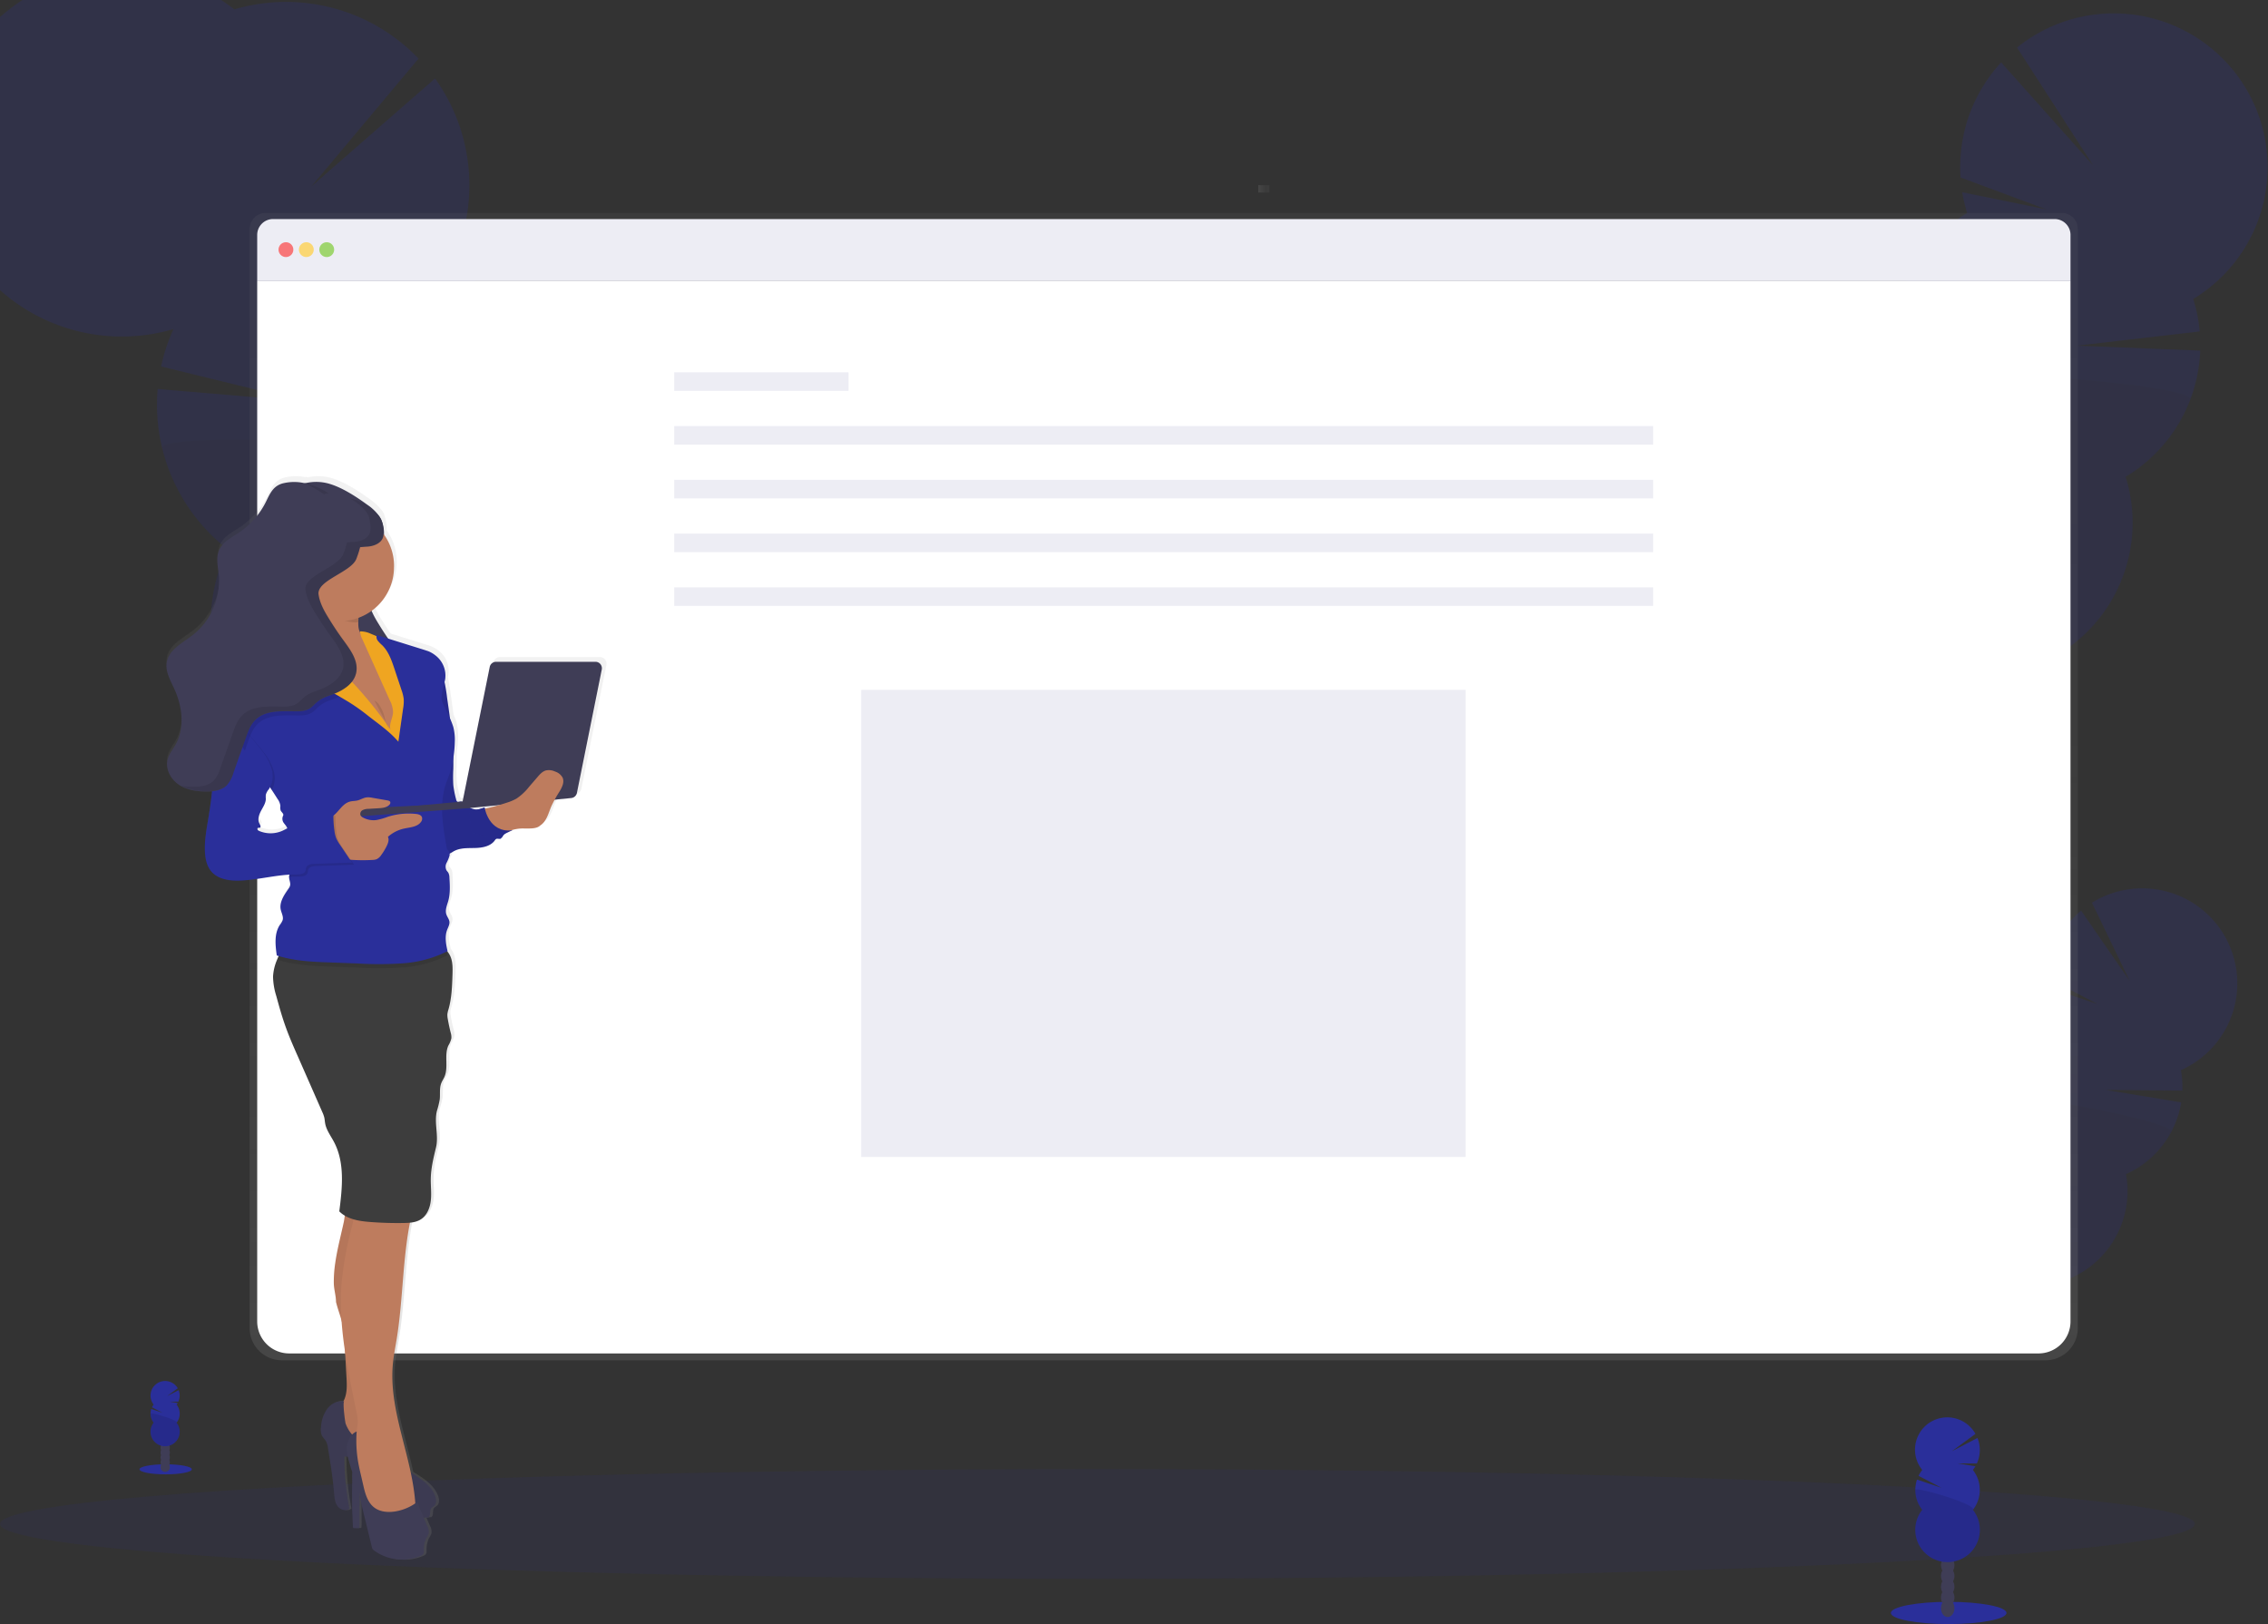 <svg xmlns="http://www.w3.org/2000/svg" width="486" height="348" viewBox="0 0 486 348">
    <rect x="0" y="0" width="486" height="348" fill="#333333" stroke="none"/>
    <defs>
        <linearGradient id="a" x1="49.998%" x2="49.998%" y1="100%" y2="-.002%">
            <stop offset="0%" stop-color="gray" stop-opacity=".25"/>
            <stop offset="54%" stop-color="gray" stop-opacity=".12"/>
            <stop offset="100%" stop-color="gray" stop-opacity=".1"/>
        </linearGradient>
        <linearGradient id="b" x1="49.855%" x2="49.855%" y1="99.807%" y2="-.193%">
            <stop offset="0%" stop-color="gray" stop-opacity=".25"/>
            <stop offset="54%" stop-color="gray" stop-opacity=".12"/>
            <stop offset="100%" stop-color="gray" stop-opacity=".1"/>
        </linearGradient>
        <linearGradient id="c" x1="50.03%" x2="50.03%" y1="99.995%" y2=".014%">
            <stop offset="0%" stop-color="gray" stop-opacity=".25"/>
            <stop offset="54%" stop-color="gray" stop-opacity=".12"/>
            <stop offset="100%" stop-color="gray" stop-opacity=".1"/>
        </linearGradient>
    </defs>
    <g fill="none" fill-rule="evenodd">
        <ellipse cx="235.161" cy="326.539" fill="#2A2F9A" opacity=".1" rx="235.161" ry="11.754"/>
        <g opacity=".2" transform="translate(414.53 189.902)">
            <path fill="#3F3D56" d="M7.797 99.067a7.093 7.093 0 0 1-.687 1.06 209.966 209.966 0 0 0-6.98-4.72c.045-.101.096-.202.151-.304a6.698 6.698 0 0 1 2.375-2.59c1.305-.802 2.767-.982 3.988-.341 1.222.64 1.891 1.963 1.96 3.484a6.65 6.65 0 0 1-.807 3.411z"/>
            <ellipse cx="7.242" cy="91.095" fill="#3F3D56" rx="5.564" ry="4.251" transform="rotate(-62.09 7.242 91.095)"/>
            <ellipse cx="10.428" cy="85.08" fill="#3F3D56" rx="5.564" ry="4.251" transform="rotate(-62.09 10.428 85.08)"/>
            <ellipse cx="13.613" cy="79.073" fill="#3F3D56" rx="5.564" ry="4.251" transform="rotate(-62.09 13.613 79.073)"/>
            <ellipse cx="16.8" cy="73.058" fill="#3F3D56" rx="5.564" ry="4.251" transform="rotate(-62.09 16.8 73.058)"/>
            <path fill="#2A2F9A" d="M24.503 24.425a21.024 21.024 0 0 1-.31-2.798l10.74 3.604-10.725-5.572a20.375 20.375 0 0 1 7.211-14.441l10.394 15.017-8.07-16.709a20.378 20.378 0 0 1 21.185-.233 20.362 20.362 0 0 1-2.123 36.116c.264 1.441.37 2.906.314 4.37l-16.346-.13L52.874 46.3a20.483 20.483 0 0 1-2.111 6.278 20.285 20.285 0 0 1-9.725 9.099c1.9 10.453-4.557 20.611-14.831 23.331-10.275 2.72-20.915-2.912-24.44-12.935C-1.757 62.049 3.018 51 12.736 46.697a20.371 20.371 0 0 1 11.767-22.272z"/>
            <path fill="#000" d="M50.763 52.592a20.285 20.285 0 0 1-9.725 9.085c1.9 10.453-4.557 20.611-14.831 23.331-10.275 2.72-20.915-2.912-24.44-12.935C-1.757 62.049 3.018 51 12.736 46.697c-.812-4.342 39.096 3.871 38.027 5.895z" opacity=".1"/>
        </g>
        <g opacity=".2" transform="translate(391.013 2.766)">
            <path fill="#3F3D56" d="M18.545 166.072a12.171 12.171 0 0 1-.89 1.844 395.979 395.979 0 0 0-12.163-6.223c.06-.17.12-.345.184-.52a10.837 10.837 0 0 1 3.302-4.61c1.936-1.549 4.265-2.134 6.34-1.346 2.075.788 3.426 2.766 3.845 5.209.3 1.903.087 3.852-.618 5.646z"/>
            <ellipse cx="17.041" cy="156.162" fill="#3F3D56" rx="8.987" ry="6.865" transform="rotate(-68.839 17.041 156.162)"/>
            <ellipse cx="19.965" cy="143.053" fill="#3F3D56" rx="9.012" ry="6.884" transform="rotate(-69.16 19.965 143.053)"/>
            <ellipse cx="23.882" cy="132.762" fill="#3F3D56" rx="9.012" ry="6.884" transform="rotate(-69.16 23.882 132.762)"/>
            <ellipse cx="27.804" cy="122.466" fill="#3F3D56" rx="9.012" ry="6.884" transform="rotate(-69.16 27.804 122.466)"/>
            <path fill="#2A2F9A" d="M30.516 42.862a32.886 32.886 0 0 1-1.056-4.44l17.983 3.66-18.338-6.821a33 33 0 0 1 8.705-24.664l19.69 22.06L41.203 7.42a32.993 32.993 0 0 1 33.971-4.547 32.967 32.967 0 0 1 3.793 58.424 33.074 33.074 0 0 1 1.383 6.956L54.07 71.301l26.393 1.055A32.963 32.963 0 0 1 64.476 99.4c5.125 16.411-3.227 34.004-19.186 40.413-15.96 6.41-34.166-.518-41.823-15.912-7.657-15.395-2.193-34.087 12.552-42.938-4.538-14.523 1.451-30.263 14.497-38.1z"/>
            <path fill="#000" d="M78.313 82.852A32.826 32.826 0 0 1 64.48 99.39c5.126 16.411-3.226 34.004-19.186 40.413-15.959 6.41-34.166-.518-41.823-15.913-7.657-15.394-2.192-34.086 12.552-42.937-2.153-6.813 63.604-1.563 62.29 1.899z" opacity=".1"/>
        </g>
        <g opacity=".2" transform="translate(21.672)">
            <path fill="#3F3D56" d="M71.337 203.08c.195.788.455 1.56.78 2.305a428.468 428.468 0 0 1 15.27-5.532c-.045-.207-.091-.428-.142-.64a12.928 12.928 0 0 0-3.228-5.95c-2.056-2.117-4.722-3.149-7.285-2.522-2.564.627-4.454 2.765-5.303 5.582a12.86 12.86 0 0 0-.092 6.757z"/>
            <ellipse cx="76.202" cy="188.4" fill="#3F3D56" rx="8.189" ry="10.717" transform="rotate(-13.72 76.202 188.4)"/>
            <ellipse cx="73.091" cy="175.672" fill="#3F3D56" rx="8.189" ry="10.717" transform="rotate(-13.72 73.091 175.672)"/>
            <ellipse cx="69.982" cy="162.953" fill="#3F3D56" rx="8.189" ry="10.717" transform="rotate(-13.72 69.982 162.953)"/>
            <ellipse cx="66.881" cy="150.234" fill="#3F3D56" rx="8.189" ry="10.717" transform="rotate(-13.72 66.881 150.234)"/>
            <path fill="#2A2F9A" d="M75.385 55.915a38.617 38.617 0 0 0 1.9-5.07L55.55 52.513l22.644-5.346a39.269 39.269 0 0 0-6.64-30.357l-26.49 23.125L68.017 12.56a39.231 39.231 0 0 0-39.48-10.552 39.199 39.199 0 1 0-13.044 68.51 39.205 39.205 0 0 0-2.651 8.006l30.57 7.471-31.299-2.65a39.223 39.223 0 0 0 14.88 34.27c-8.48 18.61-1.226 40.611 16.663 50.534 17.889 9.923 40.403 4.434 51.713-12.608 11.31-17.041 7.616-39.91-8.484-52.528 7.502-16.471 2.75-35.934-11.5-47.098z"/>
            <path fill="#000" d="M13.086 96.066a39.048 39.048 0 0 0 13.907 21.563c-8.475 18.612-1.215 40.61 16.676 50.528 17.89 9.918 40.402 4.424 51.708-12.619 11.307-17.043 7.61-39.91-8.492-52.525 3.528-7.726-74.841-11.22-73.799-6.947z" opacity=".1"/>
        </g>
        <path fill="url(#a)" d="M441.808 45.627H56.918a3.436 3.436 0 0 0-3.426 3.439V284.53a6.913 6.913 0 0 0 6.917 6.937H438.33a6.918 6.918 0 0 0 6.917-6.937V49.061a3.433 3.433 0 0 0-3.44-3.434z"/>
        <path fill="#FFF" d="M443.68 60.243v222.9a6.86 6.86 0 0 1-6.856 6.859H61.972a6.86 6.86 0 0 1-6.857-6.86V60.244H443.68z"/>
        <path fill="#EDEDF4" d="M443.68 50.338v9.905H55.115v-9.905a3.402 3.402 0 0 1 3.399-3.402h381.79a3.4 3.4 0 0 1 3.376 3.402z"/>
        <ellipse cx="61.271" cy="53.491" fill="#FA5959" opacity=".8" rx="1.591" ry="1.59"/>
        <ellipse cx="65.642" cy="53.491" fill="#FED253" opacity=".8" rx="1.591" ry="1.59"/>
        <ellipse cx="70.014" cy="53.491" fill="#8CCF4D" opacity=".8" rx="1.591" ry="1.59"/>
        <path fill="url(#b)" d="M270.02 39.27h1.591v2.384h-1.59z" transform="rotate(90 270.816 40.462)"/>
        <path fill="#EDEDF4" d="M144.477 79.782h37.349v3.973h-37.349zM144.477 91.296h209.778v3.973H144.477zM144.477 102.814h209.778v3.973H144.477zM144.477 114.333h209.778v3.973H144.477zM144.477 125.852h209.778v3.973H144.477zM184.537 147.819H314.06v100.086H184.537z"/>
        <ellipse cx="417.573" cy="345.608" fill="#2A2F9A" rx="12.39" ry="2.383"/>
        <ellipse cx="417.365" cy="344.598" fill="#3F3D56" rx="1.443" ry="1.885"/>
        <ellipse cx="417.365" cy="342.289" fill="#3F3D56" rx="1.443" ry="1.885"/>
        <ellipse cx="417.365" cy="339.984" fill="#3F3D56" rx="1.443" ry="1.885"/>
        <ellipse cx="417.365" cy="337.675" fill="#3F3D56" rx="1.443" ry="1.885"/>
        <ellipse cx="417.365" cy="335.371" fill="#3F3D56" rx="1.443" ry="1.885"/>
        <ellipse cx="417.365" cy="333.066" fill="#3F3D56" rx="1.443" ry="1.885"/>
        <ellipse cx="417.365" cy="330.757" fill="#3F3D56" rx="1.443" ry="1.885"/>
        <path fill="#2A2F9A" d="M422.765 314.97c.197-.25.376-.513.535-.788l-3.786-.622 4.094.027a6.88 6.88 0 0 0 .134-5.471l-5.5 2.853 5.071-3.729a6.917 6.917 0 0 0-12.346.535 6.912 6.912 0 0 0 .939 7.195 6.706 6.706 0 0 0-.789 1.258l4.92 2.558-5.247-1.76a6.912 6.912 0 0 0 1.116 6.485 6.912 6.912 0 0 0 .733 9.36 6.918 6.918 0 0 0 9.392 0 6.912 6.912 0 0 0 .734-9.36 6.912 6.912 0 0 0 0-8.541z"/>
        <path fill="#000" d="M410.426 319.238a6.875 6.875 0 0 0 1.48 4.273 6.912 6.912 0 0 0 .733 9.36 6.918 6.918 0 0 0 9.392 0 6.912 6.912 0 0 0 .734-9.36c.926-1.175-12.34-5.047-12.34-4.273z" opacity=".1"/>
        <ellipse cx="35.496" cy="314.832" fill="#2A2F9A" rx="5.607" ry="1.079"/>
        <ellipse cx="35.399" cy="314.375" fill="#3F3D56" rx="1" ry="1"/>
        <ellipse cx="35.399" cy="313.329" fill="#3F3D56" rx="1" ry="1"/>
        <ellipse cx="35.399" cy="312.287" fill="#3F3D56" rx="1" ry="1"/>
        <ellipse cx="35.399" cy="311.241" fill="#3F3D56" rx="1" ry="1"/>
        <ellipse cx="35.399" cy="310.199" fill="#3F3D56" rx="1" ry="1"/>
        <ellipse cx="35.399" cy="309.153" fill="#3F3D56" rx="1" ry="1"/>
        <ellipse cx="35.399" cy="308.107" fill="#3F3D56" rx="1" ry="1"/>
        <path fill="#2A2F9A" d="M37.843 300.98c.09-.11.172-.23.244-.354l-1.715-.286h1.844c.359-.782.38-1.677.06-2.475l-2.49 1.29 2.306-1.686a3.127 3.127 0 1 0-5.165 3.498c-.139.177-.258.368-.355.572l2.227 1.156-2.374-.792c-.34 1-.151 2.105.502 2.936a3.124 3.124 0 0 0 .337 4.227 3.127 3.127 0 0 0 4.242 0 3.124 3.124 0 0 0 .337-4.227 3.129 3.129 0 0 0 0-3.867v.009z"/>
        <path fill="#000" d="M32.277 302.894a3.115 3.115 0 0 0 .669 1.936 3.124 3.124 0 0 0 .336 4.227 3.127 3.127 0 0 0 4.242 0 3.124 3.124 0 0 0 .337-4.227c.41-.535-5.584-2.287-5.584-1.936z" opacity=".1"/>
        <path fill="url(#c)" fill-rule="nonzero" d="M128.615 140.795h-21.506a1.415 1.415 0 0 0-1.383 1.13l-5.82 28.696a1.01 1.01 0 0 0 0 .235l-.553.06-.493.051a.613.613 0 0 1-.088-.023.664.664 0 0 1-.276-.46 21.15 21.15 0 0 1-.614-3.117 28.042 28.042 0 0 1 0-3.466c.028-.922 0-1.82 0-2.729a25.53 25.53 0 0 0 .272-3.083c.055-1.101-.053-2.204-.322-3.273-.17-.58-.386-1.146-.646-1.691a312.576 312.576 0 0 0-.65-4.647c-.17-1.147-.341-2.304-.567-3.438.05-.189.092-.378.124-.572a5.452 5.452 0 0 0-2.033-5 6.539 6.539 0 0 0-1.517-.923 14.012 14.012 0 0 0-1.383-.483l-7.42-2.305c-.687-1-1.383-2.01-2-3.042a20.513 20.513 0 0 1-1.573-2.923 11.576 11.576 0 0 0 2.679-16.178 7.557 7.557 0 0 0-.309-2.641 4.106 4.106 0 0 0-.281-.922c-.2-.4-.457-.77-.761-1.097-.06-.07-.13-.134-.194-.203a12.047 12.047 0 0 0-2.029-1.779c-2.462-1.784-5.763-3.95-8.784-4.678a10.462 10.462 0 0 0-4.537-.023l-.23-.065-.438-.088c.11.047.216.106.327.157a10.176 10.176 0 0 0-4.8.088c-1.955.58-2.638 2.13-3.463 3.82a17.31 17.31 0 0 1-5.893 6.735c-1.623 1.088-3.546 2.028-4.325 3.812-.728 1.664-.235 3.567-.064 5.379a14.816 14.816 0 0 1-5.667 12.938c-2.218 1.705-5.179 3.134-5.653 5.881-.337 1.96.77 3.83 1.604 5.638 1.766 3.807 2.37 8.458.295 12.113-.585 1.037-1.383 1.986-1.697 3.134-.553 2.042.623 4.264 2.384 5.453 1.762 1.189 3.97 1.507 6.1 1.498.365 0 .734 0 1.107-.05a90.364 90.364 0 0 1-.705 5.337c-.429 2.613-.978 5.236-.812 7.877.088 1.429.415 2.908 1.342 4.01 1.457 1.738 3.993 2.093 6.266 2.005 3.597-.138 7.134-1.074 10.712-1.281a1.092 1.092 0 0 0-.102.46c0 .623.383 1.31.208 1.927a2.092 2.092 0 0 1-.323.6c-.922 1.355-2.015 2.866-1.697 4.475.157.784.646 1.567.42 2.337-.143.36-.342.694-.59.991-1.264 1.88-1.001 4.356-.683 6.6l.424.12c-.12.258-.24.521-.35.784a10.405 10.405 0 0 0-.88 3.687c.035 1.429.277 2.845.719 4.204.627 2.305 1.277 4.61 2.102 6.835.701 1.913 1.526 3.77 2.343 5.633.258.572.511 1.148.765 1.724 1.574 3.564 3.15 7.132 4.73 10.703.2.41.354.839.462 1.281.083.378.101.76.161 1.143.25 1.484 1.218 2.733 1.928 4.065 2.393 4.495 1.798 9.915 1.148 14.962.355.355.753.665 1.185.922-.07.507-.138 1.019-.244 1.507-.632 2.881-1.384 5.739-1.822 8.666a27.392 27.392 0 0 0-.323 4.3c0 1.383.494 2.789.494 4.148.336 1.383.848 2.702 1.208 4.07.147 2.125.396 4.25.715 6.37.104 1.924.212 3.85.322 5.776.097 1.705.176 3.498-.59 5.029 0 .05-.055.101-.083.152a3.961 3.961 0 0 0-3.472 1.622 7.673 7.673 0 0 0-1.342 3.969c-.097.6-.029 1.215.199 1.779.22.46.608.77.862 1.194a4.52 4.52 0 0 1 .46 1.576c.517 3.19 1.038 6.389 1.315 9.61.083.982.161 2.02.738 2.821.576.802 1.844 1.194 2.568.517a56.673 56.673 0 0 1-1.079-11.21c.242-.035.487-.035.729 0 .143.65.34 1.295.525 1.936.124.47.278.932.461 1.382-.073.632 0 1.581-.027 2.042a168.537 168.537 0 0 0 0 6.108c.027 1.161.069 2.323.124 3.484a.816.816 0 0 0 .074.374.17.17 0 0 0 .148.064h1.166c.042-.46.06-.921.051-1.383v-3.17-2.711c.272 1.618.66 3.226 1.051 4.817l.83 3.401.083.341.706 2.881c.022.104.056.204.101.3.09.14.208.259.346.35a10.318 10.318 0 0 0 10.223 1.097c.127-.051.244-.124.345-.217.185-.247.27-.555.236-.861a5.672 5.672 0 0 1 .525-2.67c.213-.307.386-.64.517-.99a2.608 2.608 0 0 0-.314-1.646l-.76-1.774c.36-.014.718-.051 1.074-.111.54-.46.147-1.415.594-1.959.187-.169.385-.323.595-.46.563-.494.508-1.384.254-2.089-.82-2.272-3.016-3.72-5.072-5l-.268-.167c-1.678-7.836-4.638-15.556-3.85-23.507.17-1.696.512-3.374.789-5.07 1.383-8.343 1.295-16.902 2.89-25.204a5.346 5.346 0 0 0 2.343-.691c1.351-.84 2.01-2.462 2.19-4.033.18-1.572-.037-3.158 0-4.743.042-2.273.586-4.503 1.13-6.72.636-2.586-.461-5.329.203-7.905.252-.793.452-1.602.6-2.42.138-1.157-.093-2.379.318-3.476.184-.502.502-.95.714-1.442.922-2.084-.092-4.61.835-6.702a5.53 5.53 0 0 0 .66-1.567 3.225 3.225 0 0 0-.162-1.273c-.235-.958-.461-1.926-.613-2.899a4.432 4.432 0 0 1-.088-1.018c.045-.363.127-.72.244-1.065.701-2.425.789-4.983.867-7.513.042-1.342.079-2.766-.489-3.974a4.503 4.503 0 0 0-.645-1.014l.07-.036c-.356-1.443-.637-3.12-.12-4.518.216-.594.59-1.166.52-1.797-.069-.632-.502-1.065-.678-1.627-.3-.922.157-1.918.425-2.867.46-1.623.355-3.347.249-5.034a2.262 2.262 0 0 0-.24-1.046c-.12-.198-.3-.35-.415-.553a1.77 1.77 0 0 1 .032-1.567c.256-.476.465-.977.623-1.493.025-.16.025-.324 0-.484.34-.148.645-.37.973-.544 1.383-.738 3.02-.627 4.578-.669 1.559-.041 3.293-.35 4.224-1.59.092-.155.218-.288.369-.387a.636.636 0 0 1 .157-.055c.567.078.922.073.843-.074.259-.115.379-.397.53-.632.04-.06.083-.12.13-.175a12.913 12.913 0 0 1 1.807-.894 1.384 1.384 0 0 0-.336 0 8.635 8.635 0 0 1 2.978-.415c.964 0 2.624.134 3.376-.613 1.383-.88 1.793-2.646 2.434-4.148.213-.487.452-.962.715-1.424l3.583-.35a1.42 1.42 0 0 0 1.25-1.125l5.376-26.545a1.41 1.41 0 0 0-1.328-1.687zm-67.851 36.413a6.356 6.356 0 0 1-5.045 0c-.24-.106-.502-.401-.309-.576.194-.175.35-.028.508-.102.3-.147.083-.59-.083-.875-.461-.83-.143-1.88.313-2.72.457-.839 1.042-1.668 1.06-2.622a5.068 5.068 0 0 1 0-.922c.147-.435.379-.837.683-1.18.083-.12.152-.25.226-.378.125.193.25.382.378.571.415.636.829 1.277 1.24 1.922.33.435.538.948.605 1.49a2.46 2.46 0 0 0 .05.958c.185.406.757.742.544 1.134a1.52 1.52 0 0 0 0 1.355c.217.373.54.682.757 1.05.061.112.114.227.156.347-.35.184-.714.387-1.083.548zm44.727-4.973c-.272.064-.545.129-.817.202-.036-.165-.05-.258-.05-.258l-1.439.429a3.298 3.298 0 0 1-1.586-.327l5.939-.581c-.678.194-1.36.373-2.047.535z"/>
        <path fill="#3F3D56" d="M61.787 107.391a17.218 17.218 0 0 1-5.823 6.702c-1.61 1.083-3.51 2.015-4.28 3.79-.719 1.654-.23 3.553-.064 5.35a14.747 14.747 0 0 1-5.565 12.814c-2.19 1.701-5.118 3.12-5.589 5.854-.332 1.945.766 3.812 1.591 5.605 1.743 3.789 2.342 8.416.29 12.049-.58 1.032-1.383 1.977-1.678 3.12-.549 2.033.613 4.24 2.356 5.42 1.743 1.18 3.929 1.503 6.031 1.494 1.527 0 3.182-.23 4.27-1.304.729-.72 1.088-1.72 1.43-2.683l2.651-7.509c.461-1.355.987-2.765 1.992-3.78 2.135-2.175 5.612-1.944 8.66-1.907 4.485.053 8.949-.65 13.2-2.08 2.49-.843 5.193-2.272 5.774-4.83.58-2.558-1.144-4.886-2.652-6.96a67.918 67.918 0 0 1-3.2-4.77c-.982-1.586-1.918-3.26-2.19-5.103-.461-3.065.992-6.043 2.103-8.933 1.111-2.89 1.89-6.31.272-8.95a9.681 9.681 0 0 0-2.624-2.605c-2.434-1.775-5.7-3.927-8.682-4.65a10.06 10.06 0 0 0-4.856.064c-1.932.599-2.61 2.138-3.417 3.802z"/>
        <path fill="#2A2F9A" d="M94.526 143.22a37.415 37.415 0 0 1 1.268 6.222c.737 5.07 1.48 10.205 1.341 15.344a29.576 29.576 0 0 0 0 3.443c.129 1.048.334 2.085.614 3.102a.65.65 0 0 0 .272.461c.175.088.382 0 .576-.023.66-.078 1.148.558 1.655.986a3.155 3.155 0 0 0 3.579.268 3.982 3.982 0 0 0 1.526 4.084 5.415 5.415 0 0 0 4.431.806c-.765-.12-1.499.415-1.918 1.065-.148.23-.268.512-.521.627-.254.115-.692-.032-.992.124-.148.101-.272.233-.364.388-.922 1.235-2.633 1.539-4.173 1.58-1.54.042-3.172-.064-4.528.669-.336.18-.65.41-1 .558-1.07.46-2.347 0-3.177-.789a6.83 6.83 0 0 1-1.633-3.014c-1.383-4.462-1.106-9.242-.825-13.902.447-7.407 1.388-14.994 3.869-22z"/>
        <path fill="#000" d="M94.526 143.22a37.415 37.415 0 0 1 1.268 6.222c.737 5.07 1.48 10.205 1.341 15.344a29.576 29.576 0 0 0 0 3.443c.129 1.048.334 2.085.614 3.102a.65.65 0 0 0 .272.461c.175.088.382 0 .576-.023.66-.078 1.148.558 1.655.986a3.155 3.155 0 0 0 3.579.268 3.982 3.982 0 0 0 1.526 4.084 5.415 5.415 0 0 0 4.431.806c-.765-.12-1.499.415-1.918 1.065-.148.23-.268.512-.521.627-.254.115-.692-.032-.992.124-.148.101-.272.233-.364.388-.922 1.235-2.633 1.539-4.173 1.58-1.54.042-3.172-.064-4.528.669-.336.18-.65.41-1 .558-1.07.46-2.347 0-3.177-.789a6.83 6.83 0 0 1-1.633-3.014c-1.383-4.462-1.106-9.242-.825-13.902.447-7.407 1.388-14.994 3.869-22z" opacity=".1"/>
        <path fill="#BE7C5E" d="M72.005 278.976c.388 1.609 1.024 3.153 1.384 4.766.262 1.39.416 2.799.46 4.213l.397 7.154c.097 1.696.176 3.48-.58 5-.522 1.056-1.425 1.941-1.684 3.089-.405 1.797.881 3.498 2.09 4.895L80 314.96c1.844 2.152 3.887 4.415 6.64 5.148.409.14.85.156 1.268.046.765-.253 1.139-1.18 1.028-1.982a5.037 5.037 0 0 0-1.056-2.152c-1.554-2.18-3.228-4.324-4.224-6.803-1.281-3.153-1.415-6.642-1.337-10.044.314-13.874 3.804-27.587 3.408-41.483-3.03-.23-6.179-.733-9.222-.706-2.707.028-2.384 2.766-2.854 4.955-.628 2.867-1.384 5.711-1.803 8.62a27.185 27.185 0 0 0-.318 4.282c0 1.396.474 2.793.474 4.134z"/>
        <path fill="#000" d="M72.005 278.976c.388 1.609 1.024 3.153 1.384 4.766.262 1.39.416 2.799.46 4.213l.397 7.154c.097 1.696.176 3.48-.58 5-.522 1.056-1.425 1.941-1.684 3.089-.405 1.797.881 3.498 2.09 4.895L80 314.96c1.844 2.152 3.887 4.415 6.64 5.148.409.14.85.156 1.268.046.765-.253 1.139-1.18 1.028-1.982a5.037 5.037 0 0 0-1.056-2.152c-1.554-2.18-3.228-4.324-4.224-6.803-1.281-3.153-1.415-6.642-1.337-10.044.314-13.874 3.804-27.587 3.408-41.483-3.03-.23-6.179-.733-9.222-.706-2.707.028-2.384 2.766-2.854 4.955-.628 2.867-1.384 5.711-1.803 8.62a27.185 27.185 0 0 0-.318 4.282c0 1.396.474 2.793.474 4.134z" opacity=".05"/>
        <path fill="#3F3D56" d="M73.8 300.29c-1.384-.286-2.823.46-3.69 1.585a7.631 7.631 0 0 0-1.328 3.946 3.225 3.225 0 0 0 .199 1.77c.216.437.6.77.848 1.189.249.49.405 1.02.461 1.567.517 3.176 1.033 6.356 1.3 9.56.083.977.162 2.01.734 2.807.571.797 1.844 1.184 2.54.516a56.82 56.82 0 0 1-1.074-11.104c1.618-.221 3.03 1.051 4.085 2.305a35.746 35.746 0 0 1 2.965 4.024 25.392 25.392 0 0 0 2.6 3.775 9.52 9.52 0 0 0 8.402 2.871c.535-.46.143-1.41.586-1.95.184-.168.381-.322.59-.46.558-.49.498-1.383.249-2.075-.807-2.263-2.979-3.687-5.012-4.978a760.012 760.012 0 0 0-11.136-6.84 7.375 7.375 0 0 1-3.057-3.77c-.134-.401-.715-4.89-.263-4.739z"/>
        <path fill="#000" d="M73.8 300.29c-1.384-.286-2.823.46-3.69 1.585a7.631 7.631 0 0 0-1.328 3.946 3.225 3.225 0 0 0 .199 1.77c.216.437.6.77.848 1.189.249.49.405 1.02.461 1.567.517 3.176 1.033 6.356 1.3 9.56.083.977.162 2.01.734 2.807.571.797 1.844 1.184 2.54.516a56.82 56.82 0 0 1-1.074-11.104c1.618-.221 3.03 1.051 4.085 2.305a35.746 35.746 0 0 1 2.965 4.024 25.392 25.392 0 0 0 2.6 3.775 9.52 9.52 0 0 0 8.402 2.871c.535-.46.143-1.41.586-1.95.184-.168.381-.322.59-.46.558-.49.498-1.383.249-2.075-.807-2.263-2.979-3.687-5.012-4.978a760.012 760.012 0 0 0-11.136-6.84 7.375 7.375 0 0 1-3.057-3.77c-.134-.401-.715-4.89-.263-4.739z" opacity=".05"/>
        <path fill="#BE7C5E" d="M73.2 274.948c-.743 9.269 1.337 18.497 3.186 27.61.174.727.268 1.472.281 2.22a17.048 17.048 0 0 1-.46 2.766c-.702 3.762.193 7.615 1.083 11.335.618 2.576 1.489 5.485 3.891 6.61 1.693.797 3.69.46 5.534.087a3.288 3.288 0 0 0 1.664-.668c.664-.623.687-1.65.632-2.554-.636-10.233-5.82-20.046-4.81-30.25.167-1.688.503-3.356.78-5.034 1.43-8.675 1.245-17.603 3.09-26.19a1.58 1.58 0 0 0 0-.922 1.54 1.54 0 0 0-.706-.673c-1.679-1.004-3.472-1.894-5.409-2.166-1.512-.212-3.412-.046-4.685.89-1.272.935-1.42 3.097-1.812 4.641a74.004 74.004 0 0 0-2.26 12.298z"/>
        <path fill="#3F3D56" d="M75.62 327a.774.774 0 0 0 .07.369c.034.046.09.072.147.069h1.158c.046-.46.046-.922.05-1.383v-3.152c0-2.499 0-5.006-.11-7.49a.82.82 0 0 0-.042-.272.244.244 0 0 0-.129-.12c-.272-.13-.922-.53-1.153-.07-.23.461-.129 1.913-.143 2.517a166.76 166.76 0 0 0 0 6.075c.053 1.153.103 2.305.152 3.457z"/>
        <path fill="#3D3D3D" d="M95.867 217.332c-.01.34.02.68.088 1.014.166.968.374 1.926.609 2.88.133.409.187.84.156 1.268a5.645 5.645 0 0 1-.65 1.558c-.922 2.06.07 4.61-.825 6.665-.212.493-.526.922-.71 1.438-.401 1.093-.175 2.305-.31 3.457a18.892 18.892 0 0 1-.594 2.406c-.65 2.563.424 5.292-.203 7.864-.535 2.203-1.079 4.424-1.116 6.688-.032 1.571.185 3.148 0 4.715-.184 1.567-.834 3.176-2.167 4.01-1.051.66-2.356.733-3.601.756-2.393.041-4.8-.028-7.193-.212s-4.962-.576-6.645-2.277c.641-5.02 1.227-10.408-1.139-14.883-.7-1.323-1.66-2.568-1.904-4.043-.064-.378-.083-.76-.161-1.134a6.58 6.58 0 0 0-.461-1.276 6918.282 6918.282 0 0 0-4.68-10.652c-.25-.572-.499-1.144-.757-1.715-.807-1.844-1.618-3.688-2.305-5.596-.816-2.23-1.462-4.517-2.08-6.803a14.745 14.745 0 0 1-.71-4.185c.067-1.258.362-2.494.872-3.646.276-.673.599-1.332.922-1.978a97.581 97.581 0 0 1 28.325-2.424 15.6 15.6 0 0 1 4.477.742 6.511 6.511 0 0 1 2.578 1.682c.328.353.597.756.798 1.194.558 1.217.52 2.618.484 3.955-.083 2.512-.166 5.07-.858 7.472-.116.344-.196.7-.24 1.06z"/>
        <path fill="#3F3D56" d="M89.366 321.856a10.557 10.557 0 0 1-4.8 2.02c-1.54.225-3.228.064-4.45-.923-1.383-1.101-1.876-2.973-2.273-4.706l-.53-2.304a51.19 51.19 0 0 1-.535-2.499 26.867 26.867 0 0 1-.346-6.715c-1.263.493-2.02 1.99-2.103 3.341-.083 1.35.337 2.674.72 3.973.15.628.382 1.234.687 1.803.226.378.52.714.714 1.11.242.587.38 1.21.41 1.844a51.381 51.381 0 0 0 1.241 6.177l.821 3.383.083.341.696 2.867c.021.102.056.201.102.295.086.14.203.26.34.35a10.147 10.147 0 0 0 10.108 1.093c.127-.053.244-.126.346-.217.178-.247.258-.55.226-.853-.04-.915.14-1.827.526-2.66a4.54 4.54 0 0 0 .507-.986 2.645 2.645 0 0 0-.31-1.636l-1.705-3.992c-.1-.39-.261-.764-.475-1.106z"/>
        <path fill="#BE7C5E" d="M85.364 155.789a10.598 10.598 0 0 1-.517 2.581 3.627 3.627 0 0 1-1.056 1.567c-.793-1.07-2.208-1.438-3.283-2.226a11.87 11.87 0 0 1-2.282-2.6c-1.384-1.844-2.96-3.48-4.436-5.222-.226-.267-.461-.53-.66-.798a23.309 23.309 0 0 1-2.042-2.917c-1.231-2.12-2.075-4.559-3.929-6.163-1.01-.876-2.278-1.452-3.172-2.443a8.212 8.212 0 0 0 1.047-3.037c.212-1.028.42-2.06.53-3.107.032-.276.05-.553.06-.83v-.354c0-.853-.549-2.305.323-2.794.797-.46 2.107-.46 3.047-.433h.171a11.24 11.24 0 0 1 6.128 1.9c.413.252.773.582 1.06.972.421.767.583 1.65.462 2.516 0 .203 0 .406-.033.604v.295c-.032.987.065 2.042.757 2.729.691.687 1.918.774 2.928 1.088.166.055.322.11.484.175a6.496 6.496 0 0 1 2.725 2.304 11.134 11.134 0 0 1 1.581 3.803c.282 1.212.46 2.445.53 3.687a52.61 52.61 0 0 1-.423 8.703z"/>
        <path fill="#000" d="M76.796 132.982v.295c-1.23.461-4.233-.811-5.62-.811-2.767 0-3.606.54-5.598-1.065.041-.392.069-.788.078-1.184 0-.853-.549-2.305.323-2.794.871-.488 2.26-.46 3.2-.433a11.24 11.24 0 0 1 6.128 1.9c.413.252.773.582 1.06.972.586.885.494 2.05.43 3.12z" opacity=".1"/>
        <path fill="#BE7C5E" d="M84.428 121.5c0 3.466-1.551 6.75-4.23 8.951a11.59 11.59 0 0 1-18.95-8.95 11.591 11.591 0 0 1 5.73-10.232 11.6 11.6 0 0 1 11.73 0 11.591 11.591 0 0 1 5.729 10.231h-.01z"/>
        <path fill="#EFA521" d="M64.923 135.195a2.412 2.412 0 0 0-1.282-.549 1.812 1.812 0 0 0-1.526 1.18c-.281.622-.369 1.309-.613 1.95a4.273 4.273 0 0 1-1.716 2.083c-.548.341-1.199.58-1.572 1.106-.59.835-.23 2 .267 2.895 1.845 3.332 5.21 5.531 8.434 7.564l3.633 2.304c1.46.967 2.971 1.852 4.528 2.65 2.523 1.245 5.252 2.043 7.76 3.315 1.153.58 2.306 1.277 3.565 1.475.269-.858.437-1.745.503-2.641.622-5.531 1.235-11.187 0-16.617a5.94 5.94 0 0 0-1.282-2.862 6.23 6.23 0 0 0-1.614-1.116 45.657 45.657 0 0 0-4.537-2.129 5.184 5.184 0 0 0-2.333-.516c.07.605.25 1.193.534 1.733 1.946 4.336 3.895 8.673 5.847 13.012.429.79.671 1.669.71 2.567-.041 1.277-.922 2.521-.548 3.747a87.433 87.433 0 0 0-11.643-13.67 1.871 1.871 0 0 1-.461-.577 2.331 2.331 0 0 1-.065-1.074c.042-.682-.101-1.595-.673-2.05-.397-.319-.982-.411-1.42-.688-1.527-.968-2.997-2.06-4.496-3.092z"/>
        <path fill="#000" d="M95.909 204.68a24.99 24.99 0 0 1-9.393 2.594 74.726 74.726 0 0 1-9.798.056l-7.433-.282c-3.375-.133-6.69-.405-9.91-1.42.278-.672.6-1.331.923-1.977a97.581 97.581 0 0 1 28.326-2.424 15.6 15.6 0 0 1 4.477.742 6.511 6.511 0 0 1 2.577 1.682c.074.35.157.696.23 1.028z" opacity=".1"/>
        <path fill="#2A2F9A" d="M95.388 168.46c-1.282 4.337-.401 9.085.396 13.532.46.312.67.88.526 1.416a8.631 8.631 0 0 1-.618 1.484 1.756 1.756 0 0 0-.037 1.553c.116.203.295.36.415.558.16.322.24.677.235 1.037.102 1.678.203 3.392-.249 5.01-.262.922-.71 1.918-.415 2.849.176.562.61 1.037.67 1.622.059.585-.3 1.194-.517 1.784-.512 1.383-.236 3.056.12 4.494a24.99 24.99 0 0 1-9.393 2.595 73.933 73.933 0 0 1-9.798.055l-7.433-.28c-3.403-.13-6.742-.407-9.983-1.439-.314-2.235-.577-4.697.678-6.564.242-.299.438-.633.58-.99.222-.766-.262-1.545-.414-2.305-.319-1.6.756-3.107 1.673-4.448.142-.18.25-.383.323-.6.17-.617-.203-1.295-.207-1.917-.004-.18.037-.357.12-.516.133-.263.391-.461.53-.7.147-.337.192-.709.129-1.07a74.443 74.443 0 0 0-.84-6.914c-.036-.203-.073-.415-.124-.622a3.309 3.309 0 0 0-.336-.922c-.217-.373-.535-.673-.747-1.046a1.511 1.511 0 0 1 0-1.35c.207-.388-.36-.725-.54-1.126a2.534 2.534 0 0 1-.05-.954 3.083 3.083 0 0 0-.6-1.484c-.406-.64-.812-1.277-1.227-1.908a188.27 188.27 0 0 0-5.768-8.435 201.486 201.486 0 0 0-2.905-3.941c-.798-1.05-1.618-2.116-2.02-3.374a5.709 5.709 0 0 1 .327-4.227 18 18 0 0 1 1.845-2.585 31.478 31.478 0 0 1 2.121-2.849 4.423 4.423 0 0 1 3.085-1.553c.687 0 1.49.193 1.964-.3.176-.175.268-.41.462-.58.502-.462 1.327-.153 1.932.188l11.61 6.56 1.881 1.069c.342.202.692.405 1.033.613 1.611.94 3.155 1.99 4.62 3.143 2.15 1.724 4.533 3.31 6.405 5.329.18.189.35.377.517.576l1.014-7.09c.125-.68.17-1.373.134-2.064a8.755 8.755 0 0 0-.498-1.987c-.074-.23-.152-.46-.226-.691-.42-1.254-.84-2.503-1.254-3.757-.614-1.844-1.268-3.747-2.652-5.102a7.141 7.141 0 0 1-.922-.945 1.382 1.382 0 0 1-.23-1.222l9.78 3.052c.46.147.922.29 1.383.46a6.387 6.387 0 0 1 1.503.922 5.438 5.438 0 0 1 2.006 4.974c-.097.613-.31 1.194-.438 1.797-.226 1.093-.577 2.351-.102 3.365.475 1.014.922 1.908 1.351 2.863.371.726.68 1.484.922 2.263.268 1.064.375 2.162.319 3.258a24.587 24.587 0 0 1-1.255 7.19c-.29.734-.58 1.48-.811 2.246z"/>
        <path fill="#3F3D56" d="M75.431 173.954l23.19-2.18 4.052-.457-3.725 1.319z"/>
        <path fill="#3F3D56" d="M74.91 175.079v-1.747l24.582-1.213 1.199 1.028z"/>
        <path fill="#BE7C5E" d="M74.989 171.755c.516-.138 1.07-.11 1.59-.235.678-.161 1.287-.576 1.979-.664a4.23 4.23 0 0 1 1.272.093l3.182.553c.244.046.53.12.618.355a.604.604 0 0 1-.194.585c-.572.604-1.485.691-2.305.742l-2.218.134a2.67 2.67 0 0 0-1.245.286.922.922 0 0 0-.415 1.097c.119.2.295.361.507.46.884.487 1.9.68 2.9.549a13.86 13.86 0 0 0 2.37-.673 14.945 14.945 0 0 1 6.05-.64c.53.05 1.148.202 1.337.7.102.355.023.738-.212 1.023-.793 1.102-2.37 1.139-3.689 1.438a7.6 7.6 0 0 0-3.389 1.756c.295.604.05 1.323-.244 1.923a12.255 12.255 0 0 1-1.19 1.972 2.531 2.531 0 0 1-1 .9c-.27.092-.55.142-.835.147-2.755.162-5.52.008-8.24-.461a1.342 1.342 0 0 1-.793-.332 1.309 1.309 0 0 1-.254-.64 81.508 81.508 0 0 1-.742-4.181 4.147 4.147 0 0 1 .24-2.623c.341-.64.876-.848 1.42-1.282 1.18-.935 1.937-2.567 3.5-2.982z"/>
        <path fill="#3F3D56" d="M104.937 142.929l-5.754 28.531a1.382 1.382 0 0 0 1.508 1.669l21.704-2.13a1.383 1.383 0 0 0 1.235-1.115l5.317-26.407a1.382 1.382 0 0 0-1.384-1.673h-21.256a1.383 1.383 0 0 0-1.37 1.125z"/>
        <path fill="#BE7C5E" d="M115.736 176.895c1.384-.872 1.775-2.632 2.407-4.121a25.873 25.873 0 0 1 1.743-3.157c.553-.922 1.107-2.024.669-2.996a2.766 2.766 0 0 0-1.596-1.296 3.113 3.113 0 0 0-1.969-.244c-.747.203-1.3.82-1.802 1.406l-1.79 2.074a11.683 11.683 0 0 1-2.73 2.558c-.655.364-1.347.656-2.065.871a47.505 47.505 0 0 1-3.896 1.111c-.756.148-1.493.376-2.2.682a1.148 1.148 0 0 0-.645.6c-.058.345.023.7.226.986.46.843.973 2.563 1.918 2.862a15.9 15.9 0 0 0 2.743.429c.923.097 1.619-.272 2.435-.618a8.044 8.044 0 0 1 3.228-.516c.94-.018 2.582.115 3.324-.631z"/>
        <path fill="#2A2F9A" d="M103.854 173.027s.816 5.49 5.934 4.886c0 0-2.725 1.083-2.44 1.692.287.608-6.316-1.185-6.316-1.185l-.341-2.862s-.217-1.581 0-1.623c.216-.041 3.163-.908 3.163-.908z"/>
        <path fill="#000" d="M103.854 173.027s.816 5.49 5.934 4.886c0 0-2.725 1.083-2.44 1.692.287.608-6.316-1.185-6.316-1.185l-.341-2.862s-.217-1.581 0-1.623c.216-.041 3.163-.908 3.163-.908zM80.2 150.087c.504.254.92.656 1.189 1.152.43.682.755 1.425.964 2.204.253.922.373 2.005 1.074 2.687M58.68 165.293a5.377 5.377 0 0 1-.434 3.987 188.27 188.27 0 0 0-5.768-8.435 201.486 201.486 0 0 0-2.905-3.94c-.798-1.052-1.619-2.116-2.02-3.375a4.88 4.88 0 0 1-.166-.668 3.689 3.689 0 0 1 2.08-1.498c1.346 3.904 4.758 6.702 7.202 10.039a11.522 11.522 0 0 1 2.01 3.89zM75.87 185.288l-8.079.277c-.687.023-1.535.156-1.752.81-.065.208-.056.434-.12.642-.226.732-1.208.82-1.978.815-.669 0-1.337.028-2.001.079-.004-.18.037-.357.12-.516.133-.263.391-.461.53-.701.147-.336.192-.708.129-1.07a74.443 74.443 0 0 0-.84-6.913c-.036-.203-.073-.415-.124-.623a3.856 3.856 0 0 1 2.107-.636c.664.074 1.273.461 1.937.429 1.153-.06 1.95-1.346 3.103-1.42.246.018.494-.011.729-.087.364-.185.424-.669.613-1.028.277-.535 1.051-.664 1.637-.526a23.641 23.641 0 0 0 .235 3.651c.058.53.182 1.05.369 1.549.22.505.495.984.82 1.429.868 1.29 1.698 2.54 2.564 3.84z" opacity=".1"/>
        <path fill="#2A2F9A" d="M49.024 150.926c-1.434.36-2.453 1.705-2.872 3.125-.42 1.42-.346 2.932-.305 4.411a87.636 87.636 0 0 1-1.12 16.405c-.424 2.6-.969 5.208-.807 7.835.087 1.425.415 2.895 1.328 3.992 1.443 1.724 3.951 2.079 6.202 1.991 4.039-.157 8.004-1.341 12.048-1.314.77 0 1.748-.087 1.978-.82.065-.203.051-.429.12-.636.212-.655 1.06-.793 1.752-.816l8.079-.272c-.867-1.277-1.697-2.53-2.564-3.807a7.881 7.881 0 0 1-.825-1.429 6.63 6.63 0 0 1-.37-1.553 23.54 23.54 0 0 1-.23-3.646c-.585-.134-1.383 0-1.641.52-.19.365-.25.844-.609 1.029-.235.08-.485.11-.733.087-1.148.078-1.946 1.383-3.099 1.424-.664.033-1.277-.36-1.936-.428-1.047-.11-1.983.58-2.942 1.005a6.222 6.222 0 0 1-4.99 0c-.234-.102-.497-.397-.303-.572.193-.175.345-.028.502-.101.295-.148.079-.586-.083-.872-.461-.825-.138-1.843.31-2.7.446-.858 1.032-1.665 1.046-2.614a4.972 4.972 0 0 1 0-.922c.145-.433.376-.833.678-1.175a5.294 5.294 0 0 0 .59-4.236 11.522 11.522 0 0 0-2.015-3.886c-2.426-3.319-5.838-6.121-7.189-10.025z"/>
        <path fill="#000" d="M70.876 148.183l1.881 1.07c-.577.267-1.168.503-1.77.705-4.243 1.424-2.73 3.402-7.203 3.346-3.048-.032-6.525-.267-8.66 1.909-1.005 1.023-1.512 2.424-1.991 3.78-.222.617-.438 1.234-.655 1.843a201.489 201.489 0 0 0-2.905-3.941c-.798-1.05-1.619-2.116-2.02-3.374a5.714 5.714 0 0 1 .328-4.227 18 18 0 0 1 1.844-2.585 31.477 31.477 0 0 1 2.121-2.849 4.423 4.423 0 0 1 3.085-1.553c.687 0 1.49.193 1.964-.3.175-.175.268-.41.461-.58.503-.462 1.328-.153 1.932.188l11.588 6.568z" opacity=".1"/>
        <path fill="#3F3D56" d="M82.099 112.955a6.152 6.152 0 0 0-.406-1.609 4.798 4.798 0 0 0-.751-1.092 10.52 10.52 0 0 0-7.784-3.536 1.72 1.72 0 0 0-.751.12.76.76 0 0 0-.166.102c-2.126-1.434-4.611-2.84-6.917-3.397a10.06 10.06 0 0 0-4.855.064c-1.932.581-2.605 2.12-3.426 3.803a17.18 17.18 0 0 1-5.824 6.702c-1.605 1.083-3.509 2.014-4.279 3.789-.72 1.654-.23 3.553-.06 5.35a14.793 14.793 0 0 1-5.565 12.815c-2.195 1.7-5.123 3.12-5.589 5.853-.332 1.946.76 3.812 1.586 5.605 1.748 3.79 2.347 8.417.295 12.049-.585 1.032-1.383 1.977-1.683 3.12-.548 2.033.618 4.241 2.357 5.421 1.738 1.18 3.928 1.503 6.03 1.494 1.532 0 3.187-.231 4.27-1.305a6.84 6.84 0 0 0 1.435-2.683c.885-2.504 1.772-5.007 2.66-7.508.461-1.355.987-2.766 1.992-3.78 2.13-2.175 5.612-1.945 8.655-1.908 4.477.055 2.965-1.917 7.202-3.346 2.49-.84 5.197-2.268 5.778-4.83.58-2.564-1.144-4.887-2.651-6.96a65.845 65.845 0 0 1-3.2-4.771c-.983-1.586-1.919-3.26-2.19-5.103-.462-3.065 6.985-4.775 8.1-7.665.32-.816.587-1.65.803-2.498.535-.042 1.028-.093 1.383-.106 1.425-.065 3.025-.623 3.514-1.96.2-.728.212-1.495.037-2.23z"/>
        <g fill="#000" opacity=".1">
            <path d="M69.58 105.82c.24-.091.496-.13.752-.116h.106a19.213 19.213 0 0 0-5.072-2.249l-.43-.087a30.482 30.482 0 0 1 4.501 2.553.996.996 0 0 1 .143-.101zM82.099 112.867a6.151 6.151 0 0 0-.406-1.608 4.697 4.697 0 0 0-.751-1.093 10.537 10.537 0 0 0-6.045-3.378 10.342 10.342 0 0 1 3.227 2.452c.303.323.556.69.752 1.088a5.88 5.88 0 0 1 .406 1.613 4.506 4.506 0 0 1-.028 2.23c-.484 1.337-2.089 1.895-3.509 1.955-.346 0-.844.07-1.383.106-.216.85-.484 1.686-.803 2.503-1.115 2.885-8.548 4.61-8.097 7.665.268 1.844 1.209 3.517 2.186 5.103a75.547 75.547 0 0 0 3.2 4.77c1.508 2.074 3.228 4.457 2.651 6.96-.576 2.503-3.283 3.992-5.773 4.83-4.242 1.43-2.73 3.402-7.202 3.347-3.048-.037-6.53-.267-8.66 1.908-1.005 1.023-1.512 2.425-1.991 3.78l-2.66 7.508a6.913 6.913 0 0 1-1.43 2.683c-1.089 1.074-2.744 1.295-4.27 1.3-.87.01-1.738-.056-2.596-.194 1.623.88 3.555 1.134 5.418 1.125 1.53 0 3.186-.23 4.27-1.305a6.84 6.84 0 0 0 1.434-2.682c.885-2.502 1.772-5.004 2.66-7.509.461-1.355.987-2.765 1.992-3.78 2.13-2.175 5.612-1.944 8.655-1.908 4.477.056 2.965-1.917 7.202-3.346 2.49-.839 5.197-2.268 5.778-4.83.581-2.563-1.144-4.886-2.651-6.96a65.845 65.845 0 0 1-3.2-4.771c-.983-1.586-1.919-3.259-2.19-5.102-.462-3.066 6.985-4.776 8.1-7.666.32-.815.587-1.65.803-2.498.535-.041 1.028-.092 1.384-.106 1.424-.064 3.024-.622 3.513-1.959.192-.73.196-1.498.014-2.23z"/>
        </g>
    </g>
</svg>
